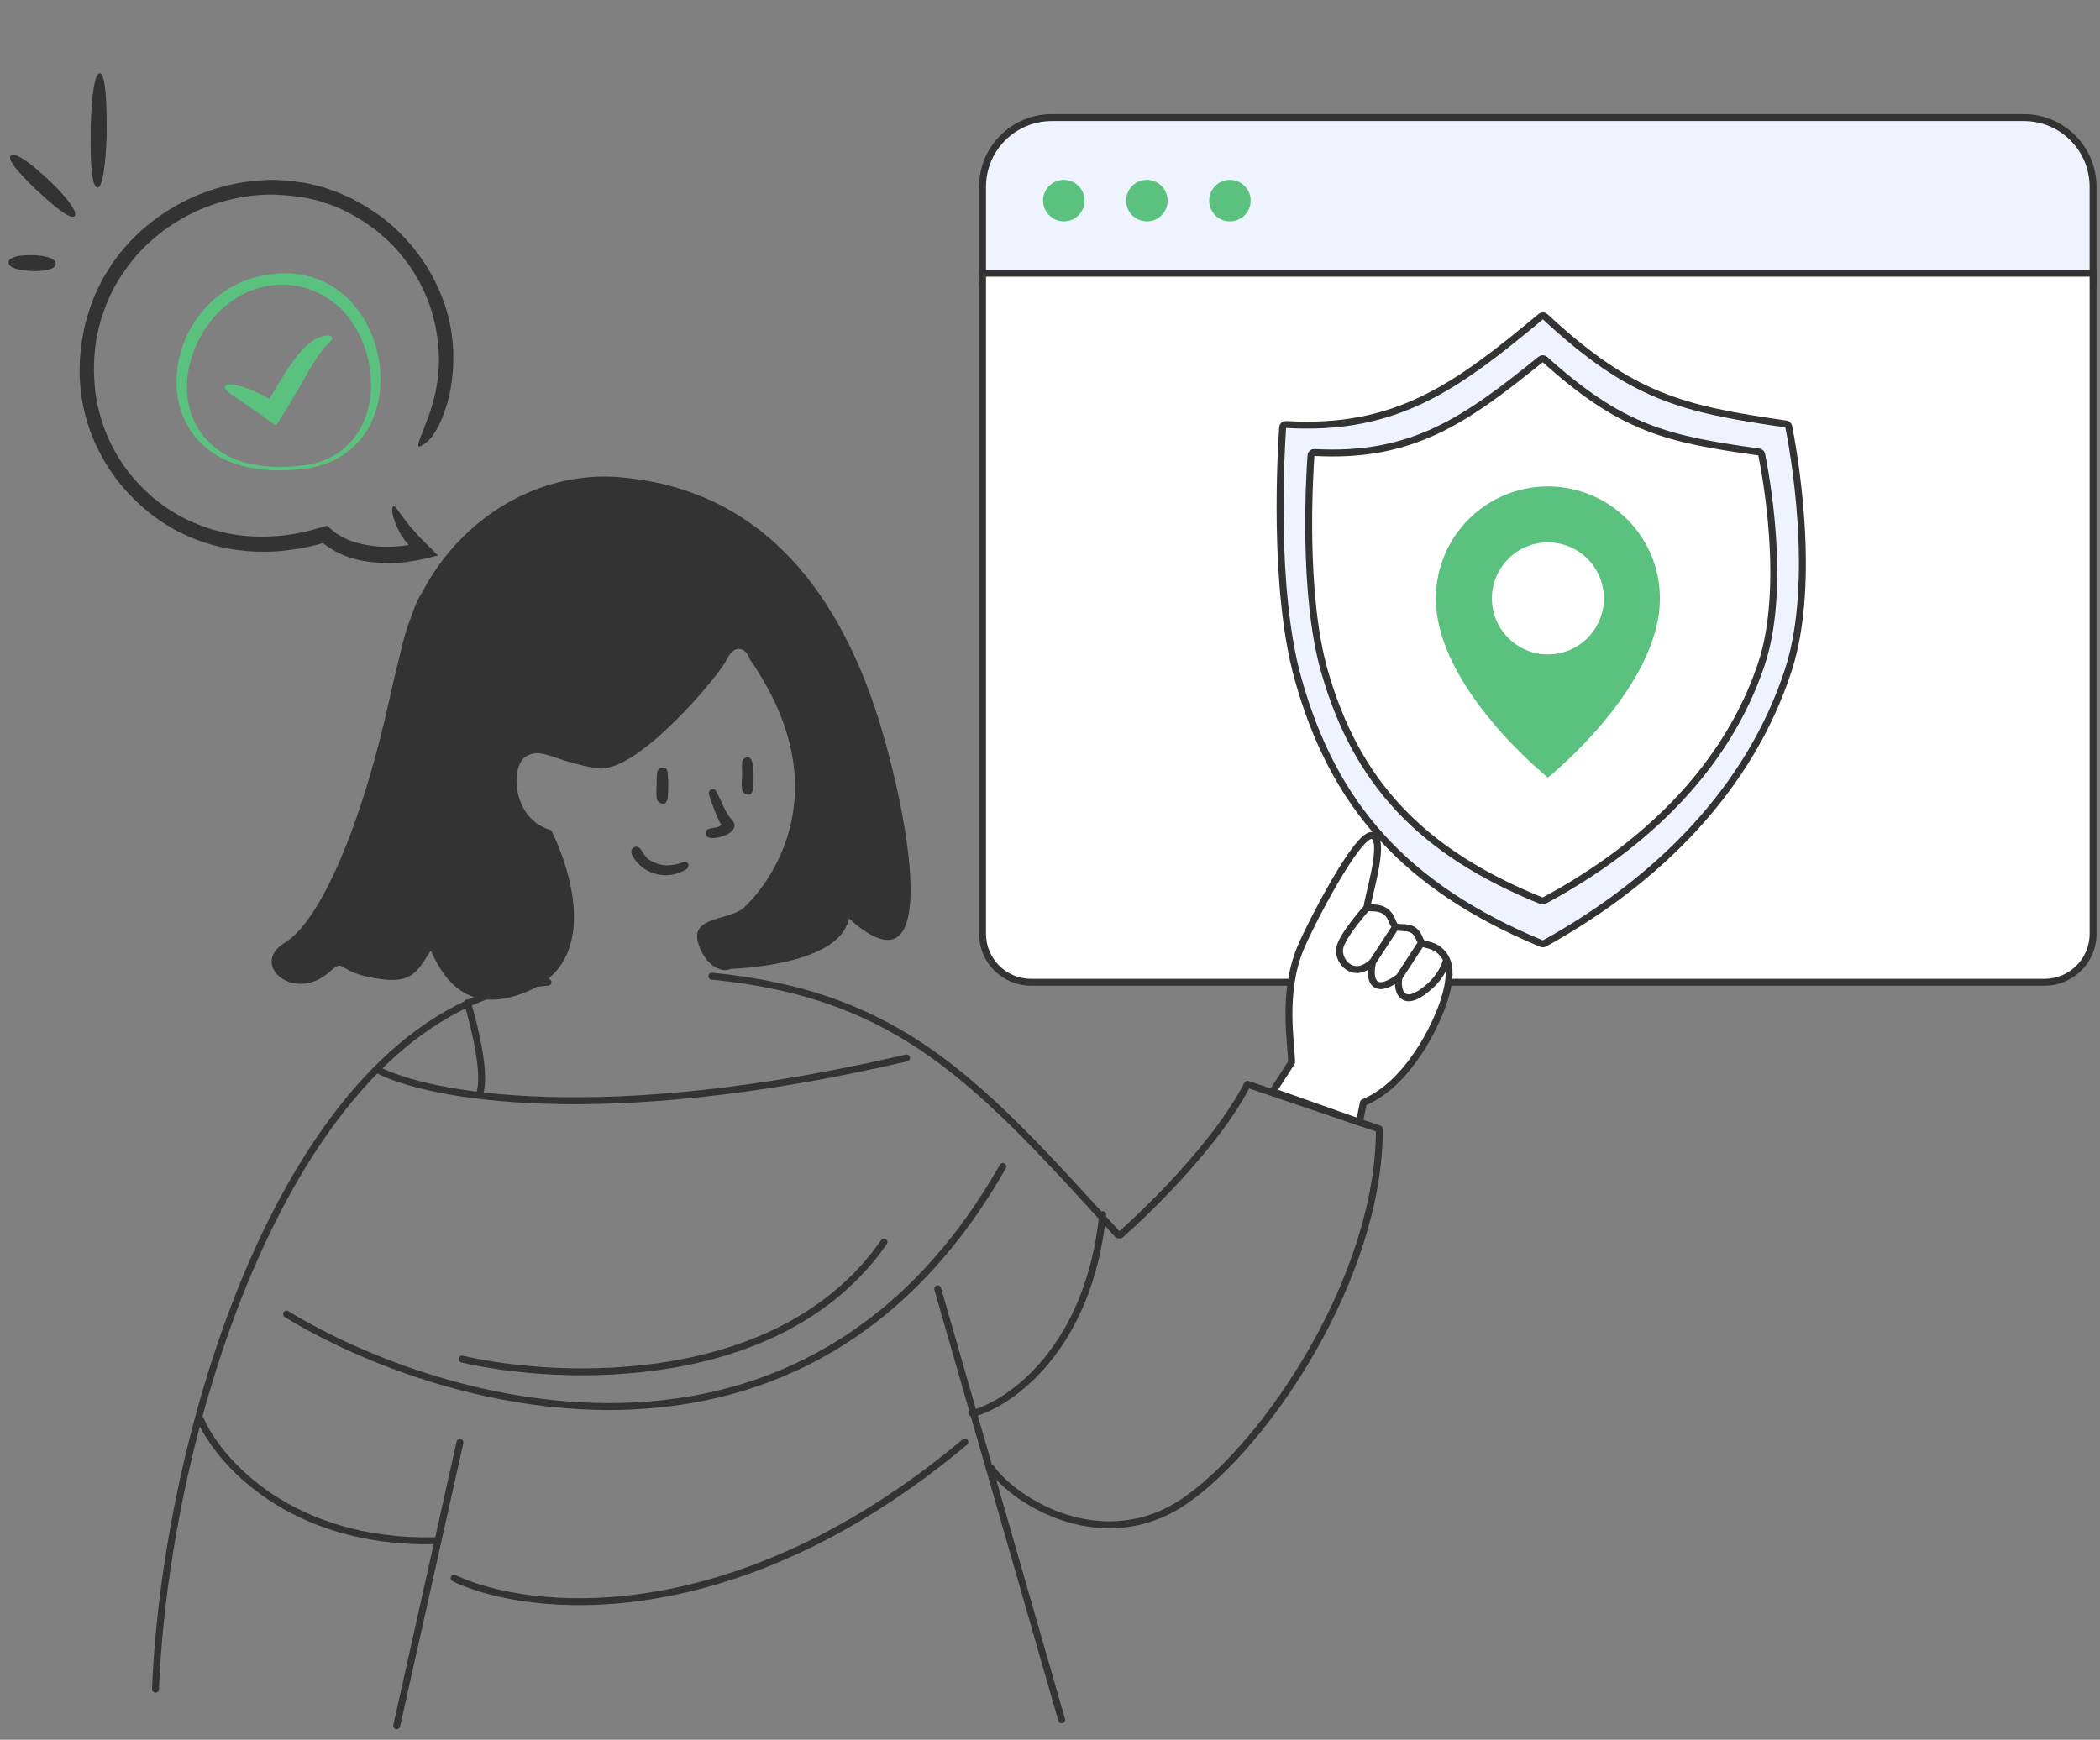 <svg width="607" height="503" viewBox="0 0 607 503" fill="none" xmlns="http://www.w3.org/2000/svg">
<rect x="0" y="0" width="607" height="503" fill="#808080" stroke="none"/>
<g clip-path="url(#clip0_3647_3989)">
<path d="M284 54C284 42.954 292.954 34 304 34H585C596.046 34 605 42.954 605 54V82H284V54Z" fill="#EEF3FF" stroke="#333333" stroke-width="2"/>
<circle cx="307.5" cy="58" r="6" fill="#5BC17F"/>
<circle cx="331.5" cy="58" r="6" fill="#5BC17F"/>
<circle cx="355.5" cy="58" r="6" fill="#5BC17F"/>
<path d="M284 79H605V270C605 277.732 598.732 284 591 284H298C290.268 284 284 277.732 284 270V79Z" fill="white" stroke="#333333" stroke-width="2"/>
<path d="M516.888 193.809C525.447 167.59 518.082 128.597 517.013 123.284C516.937 122.906 516.627 122.639 516.246 122.584C486.118 118.254 471.64 114.785 446.612 91.561C446.273 91.246 445.738 91.227 445.382 91.523C421.284 111.597 403.764 124.649 371.733 122.735C371.231 122.705 370.788 123.053 370.752 123.555C370.302 129.953 367.869 169.868 375.131 196.032C385.362 232.886 406.205 256.449 445.599 272.83C445.856 272.937 446.153 272.922 446.397 272.787C479.896 254.271 505.855 227.607 516.888 193.809Z" fill="#EEF3FF" stroke="#333333" stroke-width="2" stroke-linejoin="round"/>
<path d="M509.064 192.2C516.644 169.679 510.199 136.247 509.191 131.369C509.114 130.993 508.804 130.731 508.423 130.678C481.666 126.946 468.777 123.94 446.546 103.945C446.209 103.642 445.689 103.624 445.337 103.908C423.933 121.199 408.347 132.444 379.912 130.823C379.412 130.795 378.97 131.156 378.934 131.656C378.51 137.572 376.425 171.695 382.842 194.12C391.949 225.937 410.499 246.285 445.553 260.431C445.804 260.532 446.092 260.518 446.331 260.39C476.143 244.4 499.244 221.378 509.064 192.2Z" fill="white" stroke="#333333" stroke-width="2" stroke-linejoin="round"/>
<path fill-rule="evenodd" clip-rule="evenodd" d="M447.414 224.812C447.414 224.812 479.789 198.912 479.789 173.012C479.789 155.131 465.294 140.637 447.414 140.637C429.534 140.637 415.039 155.131 415.039 173.012C415.039 198.912 447.414 224.812 447.414 224.812ZM447.418 189.203C456.358 189.203 463.605 181.956 463.605 173.016C463.605 164.076 456.358 156.828 447.418 156.828C438.478 156.828 431.23 164.076 431.23 173.016C431.23 181.956 438.478 189.203 447.418 189.203Z" fill="#5BC17F"/>
<path d="M114.664 498.949L132.949 417.044" stroke="#333333" stroke-width="2" stroke-linecap="round" stroke-linejoin="round"/>
<path d="M109.102 309.27C123.173 316.747 173.457 326.538 262.024 305.887" stroke="#333333" stroke-width="2" stroke-linecap="round" stroke-linejoin="round"/>
<path d="M82.82 379.945C128.125 407.509 232.96 437.561 289.866 337.261M133.553 392.941C161.792 399.512 225.717 401.95 255.503 359.14M131.262 456.296C152.625 466.484 212.057 472.875 278.883 416.938" stroke="#333333" stroke-width="2" stroke-linecap="round" stroke-linejoin="round"/>
<path d="M44.942 488.387C48.122 409.609 86.128 290.078 158.388 283.973M323.166 357.039C282.991 312.826 260.477 287.63 205.755 282.239" stroke="#333333" stroke-width="2" stroke-linecap="round" stroke-linejoin="round"/>
<path d="M271.039 372.633L306.877 497.258" stroke="#333333" stroke-width="2" stroke-linecap="round" stroke-linejoin="round"/>
<path d="M281.152 408.715C292.002 405.722 314.708 390.029 318.731 351.196" stroke="#333333" stroke-width="2" stroke-linecap="round" stroke-linejoin="round"/>
<path d="M135.121 289.93C137.14 296.529 140.661 311.023 138.598 316.209" stroke="#333333" stroke-width="2" stroke-linecap="round" stroke-linejoin="round"/>
<path d="M323.849 357.036C323.849 357.036 349.681 334.577 360.577 313.49L398.71 326.414C398.71 369.267 366.061 417.552 342.743 433.782C319.424 450.013 293.728 434.67 286.398 424.376" stroke="#333333" stroke-width="2" stroke-linecap="round" stroke-linejoin="round"/>
<path d="M57.906 410.336C63.121 422.415 83.976 446.352 125.674 445.473" stroke="#333333" stroke-width="2" stroke-linecap="round" stroke-linejoin="round"/>
<path d="M410.933 272.515C411.588 273.204 414.147 273.096 415.992 274.708C416.699 275.329 417.531 276.147 418.117 277.463C419.061 279.581 419.369 282.99 417.502 288.949C415.197 296.432 406.967 313.477 394.108 318.776C393.793 320.13 393.414 322.056 392.969 324.475L367.891 315.581C370.851 311.044 372.767 308.099 373.148 307.401C373.198 307.318 373.256 307.24 373.322 307.169C373.303 301.772 370.491 287.26 375.873 274.181C378.489 267.834 392.637 240.159 396.777 241.603C400.917 243.046 394.566 261.841 395.235 262.291C395.903 262.742 398.354 262.012 400.46 263.526C402.567 265.041 402.378 267.339 403.442 267.901C404.506 268.463 406.604 267.84 408.331 268.823C410.057 269.807 410.278 271.826 410.933 272.515Z" fill="white"/>
<path d="M410.933 272.515C411.588 273.204 414.147 273.096 415.992 274.708C416.699 275.329 417.531 276.147 418.117 277.463M410.933 272.515C410.278 271.826 410.057 269.807 408.331 268.823C406.604 267.84 404.506 268.463 403.442 267.901M410.933 272.515L404.399 282.545M403.442 267.901C402.378 267.339 402.567 265.041 400.46 263.526C398.354 262.012 395.903 262.742 395.235 262.291M403.442 267.901L396.777 278.098M395.235 262.291C394.566 261.841 400.917 243.046 396.777 241.603C392.637 240.159 378.489 267.834 375.873 274.181C370.491 287.26 373.303 301.772 373.322 307.169C373.256 307.24 373.198 307.318 373.148 307.401C372.767 308.099 370.851 311.044 367.891 315.581L392.969 324.475C393.414 322.056 393.793 320.13 394.108 318.776C406.967 313.477 415.197 296.432 417.502 288.949C419.369 282.99 419.061 279.581 418.117 277.463M395.235 262.291C395.235 262.291 387.863 270.489 387.227 274.181C386.591 277.872 391.18 283.485 396.777 278.098M396.777 278.098C395.717 282.077 396.258 288.536 404.399 282.545M404.399 282.545C403.635 285.933 405.03 291.058 410.933 286.992C416.836 282.926 417.912 278.31 418.117 277.463" stroke="#333333" stroke-width="2" stroke-linecap="round" stroke-linejoin="round"/>
<path fill-rule="evenodd" clip-rule="evenodd" d="M115.693 188.968C114.722 192.707 113.677 197.096 112.552 202.22C104.585 238.487 92.623 266.343 82.292 272.589C71.962 278.836 84.993 290.225 95.295 280.965C97.766 278.743 98.034 278.905 99.572 279.828C100.993 280.682 103.499 282.189 109.837 283.064C118.467 284.257 120.298 281.416 123.706 276.127C123.859 275.89 124.015 275.648 124.175 275.401C124.299 275.21 124.44 275.064 124.599 274.958C129.284 285.755 136.711 291.665 149.17 287.862C179.543 278.591 159.313 240.029 159.313 240.029C148.012 236.978 147.348 221.551 152.024 218.724C154.753 217.073 156.884 217.79 160.755 219.093C163.516 220.021 167.163 221.248 172.542 222.126C184.083 224.008 208.098 194.981 210.016 190.779C211.934 186.578 215.331 186.552 216.81 190.726C244.873 231.242 219.337 258.549 215.031 262.42C213.533 263.766 211.137 264.463 208.772 265.151C204.338 266.44 200.017 267.697 201.946 273.142C204.313 279.821 209.004 281.288 211.235 280.107C211.235 280.107 242.766 279.42 245.37 265.527C271.188 288.83 263.902 241.608 254.868 210.981C243.574 172.698 221.157 141.456 179.036 137.972C156.15 136.079 133.469 149.269 121.946 171.401C121.028 172.743 120.002 174.949 118.846 178.273C117.535 181.674 116.474 185.245 115.693 188.968Z" fill="#333333"/>
<path d="M211.5 237C214.211 239.734 209.553 242.455 205.516 242.278C204.919 242.322 204.337 241.994 204.067 241.458C203.595 240.52 204.454 239.577 205.5 239.5C206.507 239.278 207.824 239.279 208.5 238.5C207.08 236.154 205.921 232.725 205.035 230.105L205 230C204.339 228.132 206.614 227.45 207.235 229.205C208.589 231.739 209.58 234.862 211.5 237Z" fill="#333333"/>
<path d="M193 223.5C193.223 226.062 193.172 228.434 193 231C192.654 231.731 192.448 232.442 191.64 232.399C190.832 232.356 190.09 231.798 189.824 231.035C189.707 229.646 189.702 228.25 189.811 226.861C189.886 224.118 189.495 222.027 191.552 221.928C192.526 221.82 192.913 222.523 193 223.5Z" fill="#333333"/>
<path d="M214.503 224.131C214.564 221.742 213.882 219.121 216 219C218.5 218.5 217.739 226.999 217.654 228.345C217.297 229.163 217.31 229.844 216.289 229.769C213.813 229.668 214.442 226.52 214.503 224.131Z" fill="#333333"/>
<path d="M198.505 251.231C196.299 252.678 193.65 253.292 191.031 252.965C189.368 252.761 187.774 252.178 186.373 251.259C184.972 250.341 183.801 249.113 182.952 247.669C181.412 245.288 184.146 243.553 185.5 246C186.05 246.91 186.64 247.871 187.497 248.5C188.354 249.13 189.998 249.747 191.031 250C192.694 250.515 195.32 249.967 196.997 249.5C198.31 248.48 199.814 250.003 198.505 251.231Z" fill="#333333"/>
<path d="M2.459 75.853C2.49 77.405 5.094 78.109 8.656 78.321C8.821 78.355 8.986 78.388 9.25 78.356C9.415 78.39 9.58 78.424 9.844 78.392C13.373 78.34 16.145 77.789 16.115 76.237C16.151 74.785 13.48 73.982 9.918 73.77C9.753 73.736 9.588 73.702 9.39 73.834C9.225 73.8 9.061 73.766 8.797 73.798C5.3 73.685 2.495 74.401 2.459 75.853Z" fill="#333333"/>
<path d="M3.11 44.985C2.019 46.136 5.443 50.013 10.184 54.587C10.481 54.82 10.612 55.019 10.909 55.251C11.205 55.483 11.337 55.682 11.633 55.914C16.474 60.423 20.493 63.477 21.55 62.49C22.608 61.504 19.515 57.266 14.773 52.691C14.476 52.459 14.345 52.26 14.049 52.028C13.752 51.795 13.62 51.597 13.324 51.364C8.352 46.656 4.036 43.8 3.11 44.985Z" fill="#333333"/>
<path d="M28.851 21.215C27.301 21.241 26.497 27.776 26.218 36.392C26.217 36.821 26.216 37.25 26.215 37.679C26.215 38.108 26.214 38.538 26.213 38.967C26.098 47.617 26.581 54.156 28.197 54.228C29.649 54.267 30.551 47.667 30.831 39.051C30.832 38.622 30.832 38.193 30.833 37.764C30.834 37.334 30.835 36.905 30.836 36.476C30.851 27.892 30.303 21.253 28.851 21.215Z" fill="#333333"/>
<path fill-rule="evenodd" clip-rule="evenodd" d="M57.905 60.546C54.201 62.111 50.683 64.227 47.443 66.528C44.202 69.013 41.239 71.682 38.647 74.811C36.147 77.941 33.833 81.254 32.073 84.935C30.407 88.525 29.018 92.39 28.185 96.348C26.981 102.146 26.889 108.128 27.629 113.927C29.111 124.142 33.925 134.082 41.517 141.353C48.924 148.808 59.016 153.502 69.478 154.79C74.107 155.342 78.922 155.25 83.551 154.606C84.755 154.422 85.866 154.238 87.069 153.962C88.18 153.686 89.384 153.502 90.495 153.134L92.162 152.673L93.458 152.305L94.106 152.121L94.476 152.029C94.569 152.029 94.661 152.121 94.754 152.213L96.606 153.778C96.976 154.146 97.531 154.422 97.995 154.698C101.328 156.815 105.309 157.643 109.383 158.012C111.419 158.104 113.456 158.104 115.493 157.919L116.419 157.827L117.067 157.735L117.715 157.643L117.993 157.551C118.086 157.551 118.086 157.551 118.178 157.551L118.086 157.459C117.808 157.183 117.623 156.907 117.345 156.631L116.975 156.171L116.604 155.619C116.419 155.435 116.326 155.158 116.141 154.974C115.03 153.226 114.197 151.293 113.641 149.268C113.179 147.519 113.364 146.599 113.641 146.415C114.012 146.231 114.475 146.783 115.215 147.796C115.956 148.808 116.882 150.188 118.178 151.753C118.456 152.121 118.826 152.581 119.197 152.95C119.382 153.134 119.567 153.318 119.752 153.594L120.03 153.87C120.122 154.054 120.4 154.33 120.585 154.514C122.067 156.263 124.474 158.38 126.603 160.589C126.141 160.773 125.492 160.865 124.844 161.049C124.196 161.233 123.548 161.325 122.9 161.509C122.252 161.693 121.511 161.785 120.771 161.969C120.03 162.061 119.197 162.245 118.456 162.337L117.345 162.521L116.234 162.613C115.864 162.613 115.401 162.705 115.03 162.705C114.197 162.705 113.364 162.797 112.53 162.797C110.864 162.797 109.197 162.705 107.438 162.521C104.105 162.153 100.679 161.325 97.439 159.668C96.606 159.3 95.865 158.748 95.124 158.288C94.754 158.012 94.384 157.827 94.013 157.551L93.458 157.091C93.458 157.091 93.458 157.091 93.365 156.999L91.143 157.643C89.569 158.011 87.903 158.38 86.329 158.656C84.662 158.84 83.088 159.116 81.422 159.3C74.848 159.852 68.089 159.392 61.701 157.643C55.312 155.895 49.202 152.95 44.017 148.9C40.869 146.507 37.999 143.746 35.407 140.709C32.814 137.672 30.592 134.266 28.74 130.677C24.944 123.498 23.093 115.399 23 107.392C23 102.974 23.555 98.557 24.481 94.323C25.5 90.089 26.981 85.856 29.018 81.99C29.944 79.966 31.24 78.217 32.351 76.284C33.647 74.535 34.944 72.695 36.425 71.13C39.295 67.817 42.628 64.964 46.239 62.387C55.035 56.22 65.682 52.539 76.515 52.079C78.552 51.895 80.588 52.079 82.625 52.171C83.644 52.171 84.662 52.355 85.681 52.539C86.699 52.723 87.718 52.723 88.736 52.999C90.68 53.459 92.717 53.827 94.661 54.564C95.587 54.932 96.606 55.208 97.531 55.576L100.309 56.773L101.698 57.417L102.994 58.153L105.679 59.626L108.179 61.282C109.012 61.834 109.845 62.387 110.679 63.031L113.086 64.964C113.827 65.608 114.567 66.344 115.308 67.081C116.789 68.461 118.086 70.026 119.382 71.498C123.363 76.376 126.418 81.898 128.455 87.788C130.492 93.679 131.325 99.937 130.955 106.196C130.77 108.957 130.492 111.626 129.844 114.387C128.64 119.449 127.159 122.578 125.955 124.603C124.752 126.627 123.733 127.64 122.715 128.284C122.252 128.56 121.696 129.02 121.326 129.112C120.678 129.296 120.771 128.376 121.419 126.719C122.067 125.063 123.085 122.486 124.289 119.173C125.955 114.295 126.881 109.049 126.881 103.803C126.789 98.557 125.955 93.311 124.196 88.249C122.437 83.279 119.845 78.493 116.419 74.259C113.086 70.026 108.92 66.436 104.383 63.583C100.957 61.466 97.346 59.626 93.458 58.521C91.606 57.785 89.569 57.509 87.625 57.049C86.606 56.865 85.588 56.773 84.662 56.681L83.181 56.496C82.718 56.496 82.162 56.496 81.699 56.404C73.644 55.76 65.404 57.417 57.905 60.546Z" fill="#333333"/>
<path d="M87.545 135.577C122.167 131.495 114.131 77.842 81.32 79.019C43.516 80.376 36.199 141.648 87.545 135.577ZM59.92 94.167C69.715 80.212 87.738 78.297 99.15 89.839C112.368 104.387 110.042 131.677 87.738 134.562C74.569 136.097 66.135 133.321 60.633 128.07C51.576 119.418 52.325 105.034 59.92 94.167Z" fill="#5BC17F"/>
<path d="M95.992 97.621C95.846 97.184 95.262 96.892 94.094 97.038C92.926 97.184 91.32 97.767 89.568 99.08C87.962 100.393 86.356 102.143 84.896 104.185C83.436 106.227 81.976 108.56 80.516 110.894C80.224 111.332 79.932 111.915 79.64 112.353C79.348 112.79 79.056 113.374 78.764 113.811C77.596 115.707 78.034 115.124 77.888 115.27C77.888 115.27 77.888 115.27 77.742 115.27L77.45 115.124C76.428 114.54 75.552 114.103 74.676 113.665C72.924 112.79 71.318 112.207 69.858 111.769C67.084 110.894 65.332 111.04 65.04 111.769C64.748 112.498 66.062 113.519 68.398 115.124C69.566 115.853 70.88 116.874 72.486 117.895C73.216 118.479 74.092 118.916 74.822 119.5C75.552 119.937 76.282 120.52 77.012 121.104C77.888 121.687 78.764 122.417 79.786 123C81.1 120.958 82.414 118.916 83.728 116.728C84.02 116.291 84.312 115.707 84.604 115.27C84.896 114.832 85.188 114.249 85.48 113.811C86.94 111.332 88.254 108.998 89.422 106.956C90.59 104.914 91.612 103.31 92.634 101.997C94.24 99.517 96.138 98.642 95.992 97.621Z" fill="#5BC17F"/>
</g>
<defs>
<clipPath id="clip0_3647_3989">
<rect width="607" height="503" fill="white"/>
</clipPath>
</defs>
</svg>